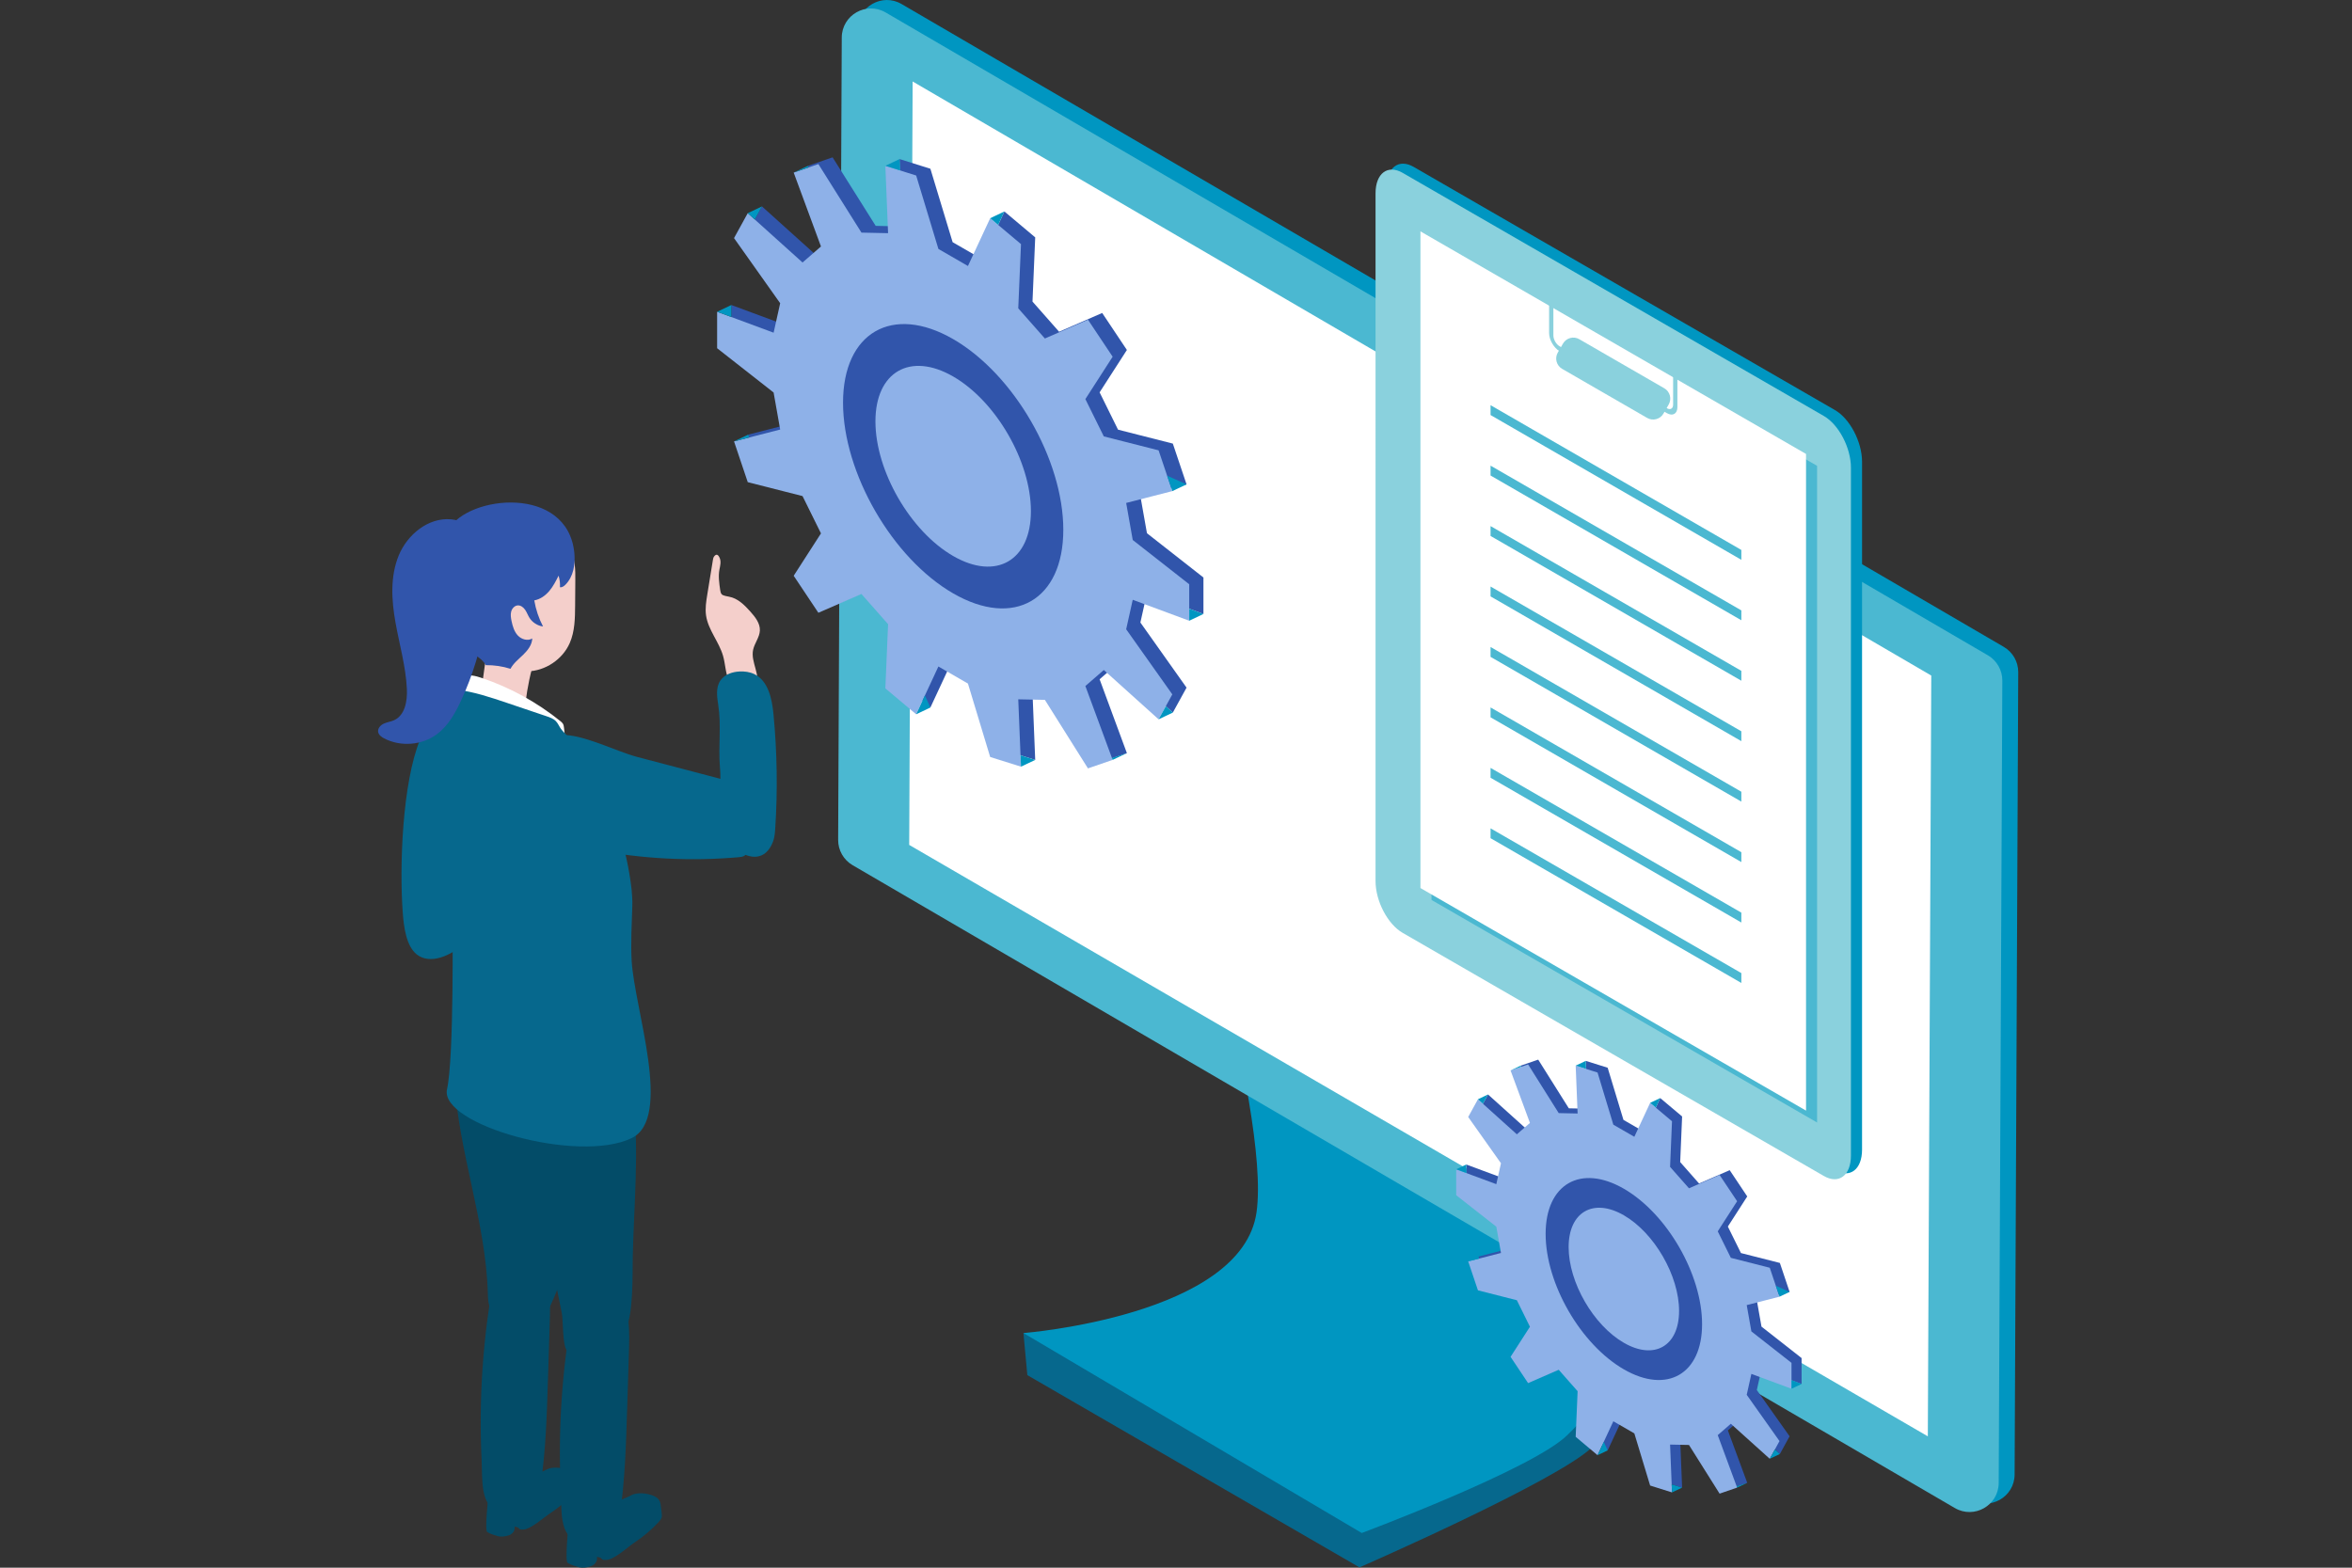 <?xml version="1.0" encoding="UTF-8"?> <svg xmlns="http://www.w3.org/2000/svg" id="_レイヤー_2" viewBox="0 0 1500 1000"><rect x="0" y="0" width="1500" height="1000" fill="#333333" stroke="none"/><defs><style>.cls-1{fill:#8eb1e8;}.cls-1,.cls-2,.cls-3,.cls-4,.cls-5,.cls-6,.cls-7,.cls-8,.cls-9,.cls-10{stroke-width:0px;}.cls-2{fill:none;}.cls-3{fill:#4bb8d1;}.cls-4{fill:#f4cfcb;}.cls-5{fill:#fff;}.cls-6{fill:#8ad1dd;}.cls-7{fill:#06688d;}.cls-8{fill:#034c68;}.cls-9{fill:#3155ab;}.cls-10{fill:#0096c1;}</style></defs><g id="_レイヤー_1-2"><rect class="cls-2" width="1500" height="1000"></rect><path class="cls-7" d="m760.99,504.75s65.83,209.72,56.56,275.87c-9.27,66.15-164.84,69.73-164.84,69.73l2.48,26.82,211.82,122.63s125.77-54.91,148.5-76.73c48.64-46.71,23.62-72.26-9.57-269.57l-244.95-148.75Z"></path><path class="cls-10" d="m868.46,977.87s108.14-40.38,130.87-62.21c48.64-46.71,23.62-72.26-9.57-269.57l-244.95-148.75s65.83,209.72,56.56,275.87c-9.27,66.15-148.65,77.13-148.65,77.13"></path><path class="cls-10" d="m553.91,546.51c-5.74-3.35-9.26-9.51-9.23-16.16l2.31-511.79c.06-14.33,15.62-23.21,27.99-15.99l702.93,410.05c5.74,3.35,9.26,9.51,9.23,16.16l-2.31,511.79c-.06,14.33-15.62,23.21-27.99,15.99l-702.93-410.05Z"></path><path class="cls-3" d="m543.76,551.89c-5.74-3.35-9.26-9.51-9.23-16.16l2.31-511.79c.06-14.33,15.62-23.21,27.99-15.99l702.93,410.05c5.74,3.35,9.26,9.51,9.23,16.16l-2.31,511.79c-.06,14.33-15.62,23.21-27.99,15.99l-702.93-410.05Z"></path><polygon class="cls-5" points="579.85 538.96 1229.48 916.21 1231.68 430.93 582.04 51.97 579.85 538.96"></polygon><polygon class="cls-9" points="1148.98 882.81 1123.4 873.33 1120.42 886.68 1141.33 916.18 1135.12 927.48 1110.3 905.13 1101.95 912.39 1114.31 945.86 1103.12 949.71 1083.6 918.67 1071.55 918.41 1072.78 948.93 1058.82 944.55 1048.75 911.28 1035.37 903.55 1025.3 925.19 1011.34 913.46 1012.57 884.37 1000.52 870.7 981 879.21 969.82 862.44 982.18 843.24 973.83 826.34 949.01 820.03 942.79 801.55 963.7 796.19 960.72 779.41 935.14 759.35 935.14 742.82 960.72 752.31 963.7 738.96 942.79 709.45 949 698.15 973.83 720.5 982.18 713.24 969.82 679.77 981 675.92 1000.52 706.97 1012.58 707.22 1011.34 676.71 1025.3 681.09 1035.37 714.36 1048.75 722.09 1058.82 700.44 1072.78 712.17 1071.55 741.27 1083.6 754.94 1103.12 746.43 1114.31 763.19 1101.95 782.4 1110.3 799.3 1135.12 805.61 1141.33 824.08 1120.42 829.44 1123.4 846.23 1148.98 866.29 1148.98 882.81"></polygon><polygon class="cls-1" points="1142.54 885.87 1116.95 876.39 1113.98 889.73 1134.89 919.24 1128.67 930.54 1103.85 908.19 1095.5 915.45 1107.86 948.92 1096.68 952.77 1077.16 921.72 1065.1 921.47 1066.33 951.99 1052.38 947.6 1042.31 914.33 1028.92 906.61 1018.85 928.25 1004.9 916.52 1006.13 887.42 994.08 873.76 974.56 882.26 963.37 865.5 975.73 846.3 967.38 829.39 942.56 823.08 936.35 804.61 957.25 799.25 954.28 782.47 928.7 762.41 928.7 745.88 954.28 755.36 957.25 742.02 936.35 712.51 942.56 701.21 967.38 723.56 975.73 716.3 963.37 682.83 974.56 678.98 994.08 710.03 1006.13 710.28 1004.9 679.76 1018.85 684.15 1028.92 717.42 1042.31 725.14 1052.38 703.5 1066.33 715.23 1065.1 744.33 1077.16 757.99 1096.68 749.49 1107.86 766.25 1095.5 785.45 1103.85 802.35 1128.67 808.67 1134.89 827.14 1113.98 832.5 1116.95 849.28 1142.54 869.34 1142.54 885.87"></polygon><path class="cls-9" d="m1085.51,844.68c0,31.81-22.34,44.71-49.89,28.8-27.55-15.91-49.89-54.59-49.89-86.41s22.34-44.71,49.89-28.8c27.55,15.91,49.89,54.59,49.89,86.41Z"></path><polygon class="cls-10" points="1022.82 919.72 1025.3 925.19 1018.85 928.25 1022.82 919.72"></polygon><polygon class="cls-10" points="1066.33 951.99 1072.78 948.93 1066.13 946.84 1066.33 951.99"></polygon><polygon class="cls-10" points="1107.86 948.92 1114.31 945.86 1107.53 948.03 1107.86 948.92"></polygon><polygon class="cls-10" points="1128.67 930.54 1131.93 924.61 1135.12 927.48 1128.67 930.54"></polygon><polygon class="cls-10" points="1142.54 885.87 1148.98 882.81 1142.54 880.42 1142.54 885.87"></polygon><polyline class="cls-10" points="1141.33 824.08 1132.54 820.15 1134.89 827.14"></polyline><polygon class="cls-10" points="1052.38 703.5 1058.82 700.44 1055.99 706.54 1052.38 703.5"></polygon><polygon class="cls-10" points="1004.9 679.76 1011.34 676.71 1011.55 681.85 1004.9 679.76"></polygon><polygon class="cls-10" points="969.82 679.77 963.37 682.83 970.09 680.52 969.82 679.77"></polygon><polygon class="cls-10" points="942.56 701.21 949 698.15 945.75 704.08 942.56 701.21"></polygon><polygon class="cls-10" points="928.7 745.88 935.14 742.82 935.14 748.25 928.7 745.88"></polygon><polygon class="cls-10" points="942.79 801.55 936.35 804.61 943.23 802.85 942.79 801.55"></polygon><path class="cls-1" d="m1070.84,836.21c0,22.46-15.77,31.56-35.22,20.33-19.45-11.23-35.22-38.54-35.22-61s15.77-31.56,35.22-20.33c19.45,11.23,35.22,38.54,35.22,61Z"></path><polygon class="cls-9" points="767.5 391.65 731.48 378.3 727.29 397.09 756.73 438.63 747.98 454.54 713.03 423.07 701.28 433.29 718.68 480.42 702.93 485.84 675.45 442.13 658.48 441.78 660.21 484.74 640.56 478.57 626.39 431.73 607.54 420.85 593.36 451.32 573.72 434.8 575.45 393.84 558.48 374.6 531 386.57 515.25 362.97 532.65 335.94 520.89 312.14 485.95 303.25 477.2 277.24 506.64 269.7 502.45 246.07 466.43 217.82 466.43 194.56 502.45 207.91 506.64 189.12 477.2 147.58 485.95 131.67 520.89 163.14 532.65 152.91 515.25 105.79 531 100.37 558.48 144.08 575.45 144.43 573.72 101.47 593.36 107.64 607.54 154.48 626.39 165.36 640.56 134.89 660.21 151.41 658.48 192.37 675.45 211.61 702.93 199.64 718.68 223.24 701.28 250.27 713.03 274.07 747.98 282.96 756.73 308.97 727.29 316.51 731.48 340.14 767.5 368.38 767.5 391.65"></polygon><polygon class="cls-1" points="758.43 395.95 722.41 382.6 718.22 401.4 747.65 442.93 738.9 458.84 703.96 427.38 692.2 437.6 709.6 484.72 693.85 490.14 666.38 446.43 649.4 446.08 651.14 489.04 631.49 482.87 617.31 436.03 598.47 425.15 584.29 455.62 564.64 439.11 566.38 398.14 549.4 378.9 521.92 390.88 506.18 367.27 523.58 340.24 511.82 316.44 476.88 307.56 468.13 281.55 497.56 274 493.37 250.37 457.35 222.13 457.35 198.87 493.38 212.22 497.56 193.42 468.13 151.88 476.88 135.97 511.82 167.44 523.58 157.22 506.18 110.09 521.93 104.67 549.4 148.38 566.38 148.74 564.64 105.77 584.29 111.95 598.47 158.79 617.31 169.67 631.49 139.2 651.14 155.71 649.4 196.68 666.38 215.92 693.86 203.94 709.6 227.54 692.2 254.58 703.96 278.37 738.9 287.26 747.65 313.27 718.22 320.82 722.41 344.45 758.43 372.69 758.43 395.95"></polygon><path class="cls-9" d="m678.13,337.96c0,44.79-31.45,62.95-70.24,40.55-38.79-22.4-70.24-76.86-70.24-121.65s31.45-62.95,70.24-40.55c38.79,22.4,70.24,76.86,70.24,121.65Z"></path><polygon class="cls-10" points="589.87 443.62 593.36 451.32 584.29 455.62 589.87 443.62"></polygon><polygon class="cls-10" points="651.14 489.04 660.21 484.74 650.84 481.8 651.14 489.04"></polygon><polygon class="cls-10" points="709.6 484.72 718.68 480.42 709.14 483.47 709.6 484.72"></polygon><polygon class="cls-10" points="738.9 458.84 743.49 450.5 747.98 454.54 738.9 458.84"></polygon><polygon class="cls-10" points="758.43 395.95 767.5 391.65 758.43 388.28 758.43 395.95"></polygon><polyline class="cls-10" points="756.73 308.97 744.34 303.43 747.65 313.27"></polyline><polygon class="cls-10" points="631.49 139.2 640.56 134.89 636.57 143.47 631.49 139.2"></polygon><polygon class="cls-10" points="564.64 105.77 573.72 101.47 574.01 108.72 564.64 105.77"></polygon><polygon class="cls-10" points="515.25 105.79 506.18 110.09 515.64 106.84 515.25 105.79"></polygon><polygon class="cls-10" points="476.88 135.97 485.95 131.67 481.36 140.01 476.88 135.97"></polygon><polygon class="cls-10" points="457.35 198.87 466.43 194.56 466.43 202.2 457.35 198.87"></polygon><polygon class="cls-10" points="477.2 277.24 468.13 281.55 477.81 279.06 477.2 277.24"></polygon><path class="cls-1" d="m657.47,326.04c0,31.62-22.2,44.44-49.58,28.63-27.38-15.81-49.58-54.26-49.58-85.88s22.2-44.44,49.58-28.63c27.39,15.81,49.58,54.26,49.58,85.88Z"></path><path class="cls-10" d="m1170.26,746.37l-268.64-155.1c-9.54-5.51-17.27-20.28-17.27-32.99V119.53c0-12.71,7.73-18.56,17.27-13.05l268.64,155.1c9.54,5.51,17.27,20.28,17.27,32.99v438.75c0,12.71-7.73,18.56-17.27,13.05Z"></path><path class="cls-6" d="m1163.17,750.14l-268.64-155.1c-9.54-5.51-17.27-20.27-17.27-32.99V123.3c0-12.71,7.73-18.56,17.27-13.05l268.64,155.1c9.54,5.51,17.27,20.28,17.27,32.99v438.75c0,12.71-7.73,18.56-17.27,13.05Z"></path><polygon class="cls-3" points="1158.86 716.03 912.95 574.06 912.95 155.18 1158.86 297.15 1158.86 716.03"></polygon><polygon class="cls-5" points="1151.81 708.44 905.9 566.47 905.9 147.59 1151.81 289.57 1151.81 708.44"></polygon><path class="cls-6" d="m1063.08,263.55l-68.45-39.52c-3.68-2.13-6.68-7.32-6.68-11.57v-23.25l2.73,1.57v23.25c0,2.52,1.77,5.59,3.96,6.85l68.45,39.52c2.18,1.26,3.95.23,3.95-2.28v-23.25l2.73,1.57v23.25c0,4.25-3,5.98-6.68,3.86Z"></path><polygon class="cls-3" points="1110.56 357.1 950.61 264.75 950.61 258.46 1110.56 350.81 1110.56 357.1"></polygon><polygon class="cls-3" points="1110.56 395.66 950.61 303.32 950.61 297.02 1110.56 389.37 1110.56 395.66"></polygon><polygon class="cls-3" points="1110.56 434.22 950.61 341.87 950.61 335.58 1110.56 427.93 1110.56 434.22"></polygon><polygon class="cls-3" points="1110.56 472.78 950.61 380.43 950.61 374.14 1110.56 466.49 1110.56 472.78"></polygon><polygon class="cls-3" points="1110.56 511.34 950.61 419 950.61 412.7 1110.56 505.05 1110.56 511.34"></polygon><polygon class="cls-3" points="1110.56 549.9 950.61 457.55 950.61 451.26 1110.56 543.61 1110.56 549.9"></polygon><polygon class="cls-3" points="1110.56 588.46 950.61 496.11 950.61 489.82 1110.56 582.17 1110.56 588.46"></polygon><polygon class="cls-3" points="1110.56 627.02 950.61 534.67 950.61 528.38 1110.56 620.73 1110.56 627.02"></polygon><path class="cls-6" d="m1025.52,202.57h6.66c4.19,0,7.59,3.4,7.59,7.59v62.63c0,4.19-3.4,7.59-7.59,7.59h-6.66c-4.19,0-7.59-3.4-7.59-7.59v-62.63c0-4.19,3.4-7.59,7.59-7.59Z" transform="translate(305.3 1011.76) rotate(-60)"></path><path class="cls-8" d="m341.57,687.61c-.32-9.94-.18-20.82,6.15-28.49,9.64-11.68,29.58-9.21,40.33,1.46,10.75,10.67,14.32,26.52,15.96,41.57,3.6,33.05.28,66.4-.47,99.64-.24,10.75.66,38.94-5.38,47.84-6.04,8.9-29.43,20-36.55,11.94-3-3.39-2.39-19.57-3.33-24-9.49-44.77-18.36-103.8-16.71-149.96Z"></path><path class="cls-8" d="m289.85,689.96c2.82,45.61,20.02,89.56,21.28,135.24.1,3.58.18,7.43,2.29,10.32,1.7,2.34,4.46,3.65,7.19,4.63,5.86,2.1,12.11,3.09,18.33,2.89,1.9-.06,3.85-.25,5.55-1.11,2.83-1.45,4.42-4.49,5.76-7.37,16.87-36.05,24.79-76.24,22.86-116-.46-9.44-1.52-19.06-5.49-27.64-3.7-7.98-9.71-14.61-15.63-21.11-4.69-5.15-9.5-10.39-15.56-13.83-8.81-5-32.35-10.73-40.6-2.34-7.28,7.4-6.57,26.86-5.98,36.33Z"></path><path class="cls-8" d="m349.46,880.35c.38-12.31.77-24.63,1.15-36.94.39-12.51.61-25.87-4.63-36.4-5.24-10.53-18.16-15.77-25.34-6.95-3.35,4.11-4.65,10.11-5.71,15.82-7.01,37.75-9.62,76.69-7.79,115.21.61,12.79-1.05,29.45,10.88,32.84,4.92,1.4,10.72.79,15.75,1.09,4.9.29,5.97,1.6,8.52-3.06,1.87-3.42,2.04-11.28,2.62-15.33,3.17-21.89,3.85-44.15,4.53-66.28Z"></path><path class="cls-8" d="m399.95,899.61c.38-12.31.77-24.63,1.15-36.94.39-12.51.61-25.87-4.63-36.4-5.24-10.53-18.16-15.77-25.34-6.95-3.35,4.11-4.65,10.11-5.71,15.82-7.01,37.75-9.62,76.69-7.79,115.21.61,12.79-1.05,29.45,10.88,32.84,4.92,1.4,10.72.79,15.75,1.09,4.9.29,5.97,1.6,8.52-3.06,1.87-3.42,2.04-11.28,2.62-15.33,3.17-21.89,3.85-44.14,4.53-66.28Z"></path><path class="cls-8" d="m362.06,996.95c2.01,1.3,4.6,1.99,7.05,2.7,2.45.71,5.49.23,7.89-.63,2.4-.86,4.33-3.48,3.63-5.93,4.84.57,1.51,2.34,6.37,1.93,4.98-.42,13.25-8.07,17.39-10.88,6.38-4.32,10.54-7.84,15.55-13.15.87-.93,1.78-1.91,2.07-3.15.35-1.48-.46-5.71-.59-7.22-.31-3.67-1.74-5.37-5.39-6.75-3.77-1.43-9.82-2.03-13.37-.13-10.41,5.56-20.59,6.51-32.35,5.48-6.14-.54-8.41,4.88-7.94,13.68.12,2.21-2.18,22.84-.32,24.05Z"></path><path class="cls-8" d="m310.76,977.24c1.86,1.23,4.28,1.89,6.56,2.58,2.28.68,5.12.26,7.37-.53,2.25-.79,4.07-3.21,3.43-5.5,4.51.57,1.39,2.2,5.92,1.85,4.65-.36,12.43-7.42,16.31-10.01,5.99-3.98,9.9-7.23,14.61-12.15.82-.86,1.67-1.77,1.96-2.92.34-1.38-.38-5.33-.49-6.74-.26-3.43-1.58-5.02-4.98-6.34-3.5-1.36-9.14-1.97-12.47-.23-9.76,5.1-19.26,5.91-30.22,4.86-5.73-.55-7.88,4.49-7.51,12.7.09,2.06-2.22,21.29-.49,22.43Z"></path><path class="cls-4" d="m341.38,419.54c-6.09,17.67-7.97,41.77-6.89,45.45,1.08,3.68-29.89-7.33-29.89-7.33l5.72-41.34,31.06,3.22Z"></path><path class="cls-4" d="m363.94,351.32c2.99,5.65,3.01,12.35,2.97,18.74-.04,5.38-.08,10.76-.12,16.14-.06,8.12-.17,16.5-3.41,23.94-4.59,10.52-15.63,17.9-27.1,18.1-9.79.18-19-4.37-27.56-9.12-3.83-2.13-7.7-4.37-10.65-7.62-7.03-7.76-7.33-19.31-7.25-29.79.03-4.18-3.37-9.94-2.01-13.89,1.8-5.21,3.77-13.47,7.57-17.46,14.86-15.62,53.27-26.06,67.56.95Z"></path><path class="cls-9" d="m280.49,396.47c.08.21.16.41.25.62,2.84,6.85,8.21,12.51,14.55,16.36,5.24,3.18,11.49,5.53,14.55,10.84,5.32-.06,10.65.72,15.72,2.32,1.91-3.58,5.22-6.16,8.13-8.98,2.91-2.83,5.63-6.32,5.76-10.38-2.87,1.8-6.87.61-9.19-1.86s-3.31-5.88-4.01-9.2c-.42-2.01-.77-4.11-.24-6.09.53-1.98,2.16-3.81,4.21-3.93,1.93-.11,3.65,1.27,4.73,2.87,1.08,1.6,1.71,3.46,2.75,5.09,1.89,2.97,5.13,5.03,8.62,5.48-2.72-5.21-4.61-10.84-5.58-16.64,3.77-.67,7.07-3.05,9.55-5.97,2.48-2.92,4.24-6.37,5.94-9.8.74,2.37,1.04,4.88.88,7.36,1.3.27,2.53-.63,3.47-1.56,5.15-5.17,6.43-13.05,5.71-20.31-4.33-43.56-67.78-36.88-80.19-15.03-10.11,17.8-8.01,22.57-8.01,22.57,0,0-4.79,18.01,2.42,36.23Z"></path><path class="cls-4" d="m464.79,433.98c-2.17-4.89-2.18-10.44-3.65-15.58-2.57-9.04-9.54-16.58-10.86-25.88-.63-4.44.09-8.94.81-13.36,1.18-7.29,2.37-14.58,3.55-21.87.13-.81.28-1.66.77-2.32,1.48-1.97,2.7-1.18,3.63,1.1.93,2.28.25,4.85-.22,7.27-.82,4.26-.12,8.8.49,13.1.14,1,.36,2.06,1.09,2.76.82.78,3.48,1.23,4.58,1.43,5.57,1.01,9.87,5.35,13.64,9.58,3.05,3.42,6.18,7.39,5.99,11.96-.18,4.37-3.38,8.05-4.31,12.33-1.72,7.96,5.29,16.38,1.76,24.06-3.69,8.01-14.78,1.06-17.28-4.58Z"></path><path class="cls-5" d="m292.27,439.37c.71-3.32-.31-6.14,2.74-7.62,3.73-1.81,8.16-.67,12.09.65,18.23,6.13,35.35,15.53,50.31,27.61.6.49,1.22,1,1.61,1.67.47.8.58,1.76.68,2.68.37,3.38.73,6.76,1.1,10.15-.2-1.84-38.12-12.06-42.25-13.61-10.25-3.86-29.27-7.56-26.28-21.53Z"></path><path class="cls-7" d="m291.36,439.94c10.99,1.34,21.57,4.9,32.07,8.45,8.37,2.83,16.73,5.65,25.1,8.48,2.15.73,4.39,1.51,5.97,3.13,1.33,1.37,2.06,3.22,3.15,4.79,1.47,2.11,3.57,3.7,5.15,5.73,1.58,2.03,2.6,4.85,1.47,7.16-24.06-11.05-49.94-18.12-76.27-20.84-1.03-.11-2.16-.25-2.87-1.01-1.12-1.21-2.29-9.82-1.9-11.47.98-4.13,3.83-4.94,8.13-4.41Z"></path><path class="cls-7" d="m280.86,538.09c-1.96-13.22-6.57-25.91-8.74-39.1-1.75-10.67-2.96-32.44,5.81-40.86,10.24-9.84,35.07-6.42,46.89-2.36,9.24,3.17,17.73,8.41,27.16,10.97,8.01,2.18,17.36,14.09,23.34,19.85,3.26,3.14,5.09,7.45,6.76,11.67,8.99,22.77,15.31,35.06,19.33,59.2,1.13,6.8,2.07,13.67,1.85,20.56-.35,11.28-1.06,23.77-.4,35.04,1.78,30.36,26.31,100.14.06,112.89-34.25,16.64-122.87-8.67-117.82-31.14,4.57-20.34,3.48-108.6,3.48-108.6l-7.73-48.11Z"></path><path class="cls-7" d="m357.74,468.84c13.68-.74,35.32,10.49,48.45,13.95,21.37,5.62,42.74,11.24,64.1,16.86,4.99,1.31,10.1,2.68,14.28,5.63,4.18,2.95,7.31,7.86,6.67,12.99-.4,3.18-2.16,6.04-3.88,8.79-3.23,5.16-6.46,10.32-9.7,15.47-.83,1.33-1.72,2.71-3.11,3.46-1.08.59-2.34.71-3.56.82-30.53,2.67-61.33,1.09-91.2-4.67-13.52-2.61-27.23-6.24-38.14-14.41-7.41-5.55-32.88-29.93-23.54-39.49,4.31-4.41,9.98-11.18,13.71-15.6,5.71-6.75,16.9-3.31,25.91-3.8Z"></path><path class="cls-7" d="m458.18,513.95c1.06-3.36-.76-6.47.23-9.86,1.43-4.87,1.11-10.07.7-15.13-1.06-13.16,1.01-26.26-1.05-39.3-.83-5.28-1.63-11.16,1.38-15.58,2.63-3.86,7.56-5.53,12.22-5.75,3.2-.16,6.47.27,9.36,1.65,8.95,4.28,11.32,15.73,12.27,25.6,2.33,24.2,2.71,48.58,1.12,72.84-.19,2.91-.42,5.86-1.47,8.58-9.49,24.45-40.89-3.64-34.75-23.04Z"></path><path class="cls-7" d="m256.89,582.59c.65,8.55,2.17,20.85,8.87,26.2,8.45,6.75,21.8.85,29.68-6.56,7.88-7.4,7.31-38.91,10.92-49.1,9.27-26.17,22.99-34.13,13.22-60.12-10.44-27.76-41.92-45.02-51.64-21.36-11.38,27.69-13.3,81.09-11.05,110.94Z"></path><path class="cls-9" d="m287.47,331.25c-14.37-1.21-27.69,9.75-33.18,23.08-5.49,13.33-4.62,28.41-2.09,42.61s6.61,28.19,7.29,42.59c.36,7.61-1.2,16.72-8.13,19.87-2.11.96-4.48,1.22-6.58,2.18s-4.01,3.05-3.62,5.33c.33,1.92,2.13,3.21,3.86,4.11,10.58,5.53,24.31,4.38,33.82-2.83,7.06-5.35,11.55-13.39,15.27-21.43,14.86-32.11,20.66-68.36,16.54-103.51-.17-1.43-.37-2.91-1.09-4.16-2.24-3.9-17.73-7.49-22.08-7.85Z"></path></g></svg> 